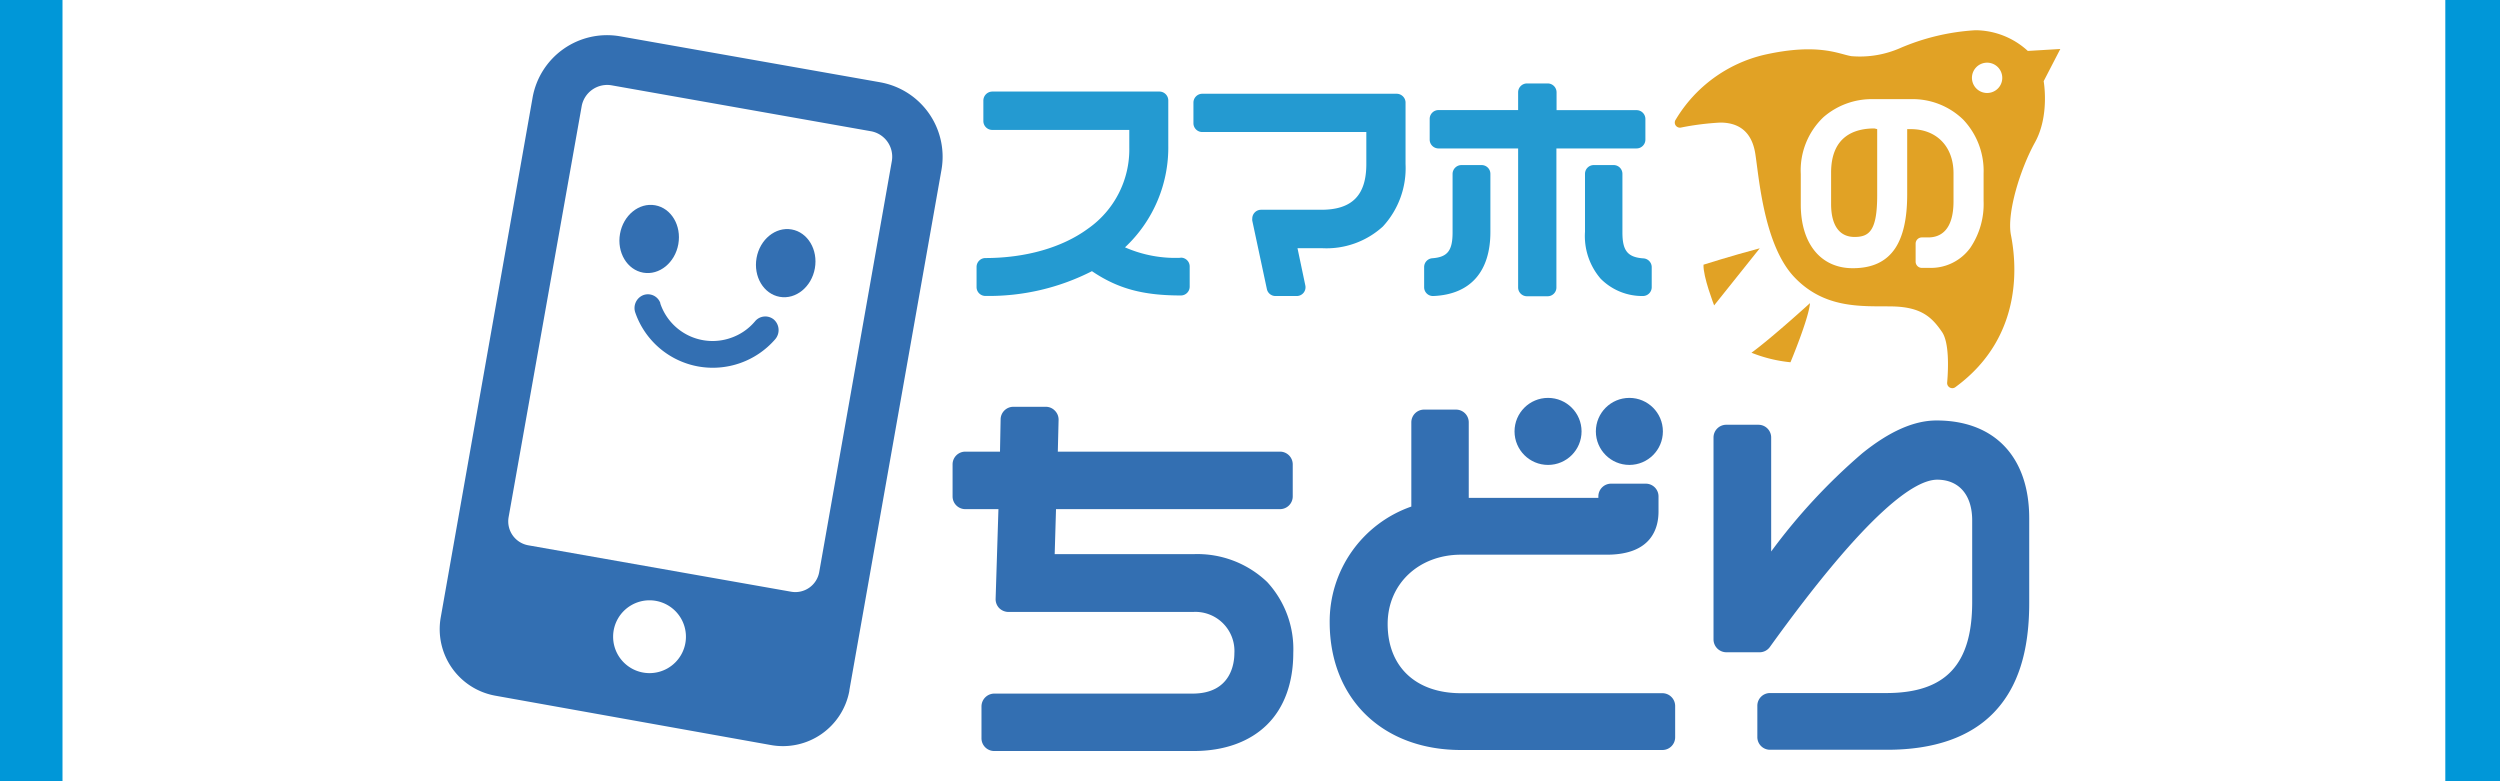 <svg xmlns="http://www.w3.org/2000/svg" viewBox="0 0 320 100"><defs><style>.cls-1{fill:#fff;}.cls-2{fill:#336fb2;}.cls-3{fill:#249ad1;}.cls-4{fill:#e1a225;}.cls-5{fill:#0097d8;}</style></defs><g id="&#x30EC;&#x30A4;&#x30E4;&#x30FC;_2" data-name="&#x30EC;&#x30A4;&#x30E4;&#x30FC; 2"><rect class="cls-1" width="320" height="100"></rect><path class="cls-2" d="M152.79,70.93H135l.17-5.76h28.67a1.63,1.63,0,0,0,1.63-1.63v-4.1a1.63,1.63,0,0,0-1.63-1.63H135.4l.1-4.07a1.62,1.62,0,0,0-.47-1.17,1.59,1.59,0,0,0-1.17-.5h-4.15a1.63,1.63,0,0,0-1.63,1.58L128,57.81h-4.44a1.63,1.63,0,0,0-1.63,1.63v4.1a1.63,1.63,0,0,0,1.63,1.63h4.24l-.36,11.47a1.64,1.64,0,0,0,.45,1.19,1.71,1.71,0,0,0,1.17.5h23.64A5,5,0,0,1,158,83.62c0,1.21-.38,5.16-5.35,5.16H127.26a1.65,1.65,0,0,0-1.63,1.64V94.5a1.63,1.63,0,0,0,1.63,1.63h25.53c3.89,0,7.13-1.16,9.36-3.34s3.39-5.39,3.39-9.22a12.65,12.65,0,0,0-3.34-9.07A12.93,12.93,0,0,0,152.79,70.93Z" transform="translate(0)"></path><path class="cls-2" d="M212.8,88.73H187c-5.78,0-9.38-3.39-9.38-8.86,0-5.14,4-8.87,9.38-8.87h18.68c5.77,0,6.61-3.46,6.61-5.52V63.54a1.63,1.63,0,0,0-1.63-1.63h-4.44a1.63,1.63,0,0,0-1.63,1.63v.19H188V54.06a1.63,1.63,0,0,0-1.63-1.63h-4.09a1.63,1.63,0,0,0-1.63,1.63V64.84a15.58,15.58,0,0,0-10.45,14.89C170.24,89.47,177,96,187,96H212.8a1.63,1.63,0,0,0,1.62-1.63h0v-4A1.64,1.64,0,0,0,212.8,88.73Z" transform="translate(0)"></path><path class="cls-2" d="M247.88,53.82c-2.87,0-6,1.37-9.51,4.2a75.42,75.42,0,0,0-11.66,12.57V56a1.63,1.63,0,0,0-1.63-1.63H221A1.63,1.63,0,0,0,219.33,56h0V81.85A1.65,1.65,0,0,0,221,83.49h4.17a1.62,1.62,0,0,0,1.37-.67c12.74-17.7,18.68-21.42,21.42-21.42s4.48,1.9,4.48,5.21V77.06c0,8-3.39,11.65-11,11.65H226.56a1.62,1.62,0,0,0-1.62,1.63v4a1.62,1.62,0,0,0,1.62,1.63h15c6,0,10.62-1.61,13.66-4.77s4.52-7.74,4.52-14V66.31C259.73,58.49,255.3,53.82,247.88,53.82Z" transform="translate(0)"></path><circle class="cls-2" cx="208.56" cy="55.22" r="4.29"></circle><circle class="cls-2" cx="198.15" cy="55.22" r="4.29"></circle><path class="cls-3" d="M151.07,33A16,16,0,0,1,144,31.66a17.51,17.51,0,0,0,5.54-13.1v-5.7a1.14,1.14,0,0,0-1.13-1.14H127a1.16,1.16,0,0,0-1.13,1.14V15.5A1.14,1.14,0,0,0,127,16.63h17.55v2.25a12.38,12.38,0,0,1-5.29,10.39c-3.31,2.43-8,3.76-13.16,3.76A1.14,1.14,0,0,0,125,34.16v2.6a1.13,1.13,0,0,0,1.13,1.12,29,29,0,0,0,13.64-3.17c3.31,2.24,6.53,3.11,11.38,3.11a1.13,1.13,0,0,0,1.13-1.12h0V34.08a1.13,1.13,0,0,0-1.15-1.1Z" transform="translate(0)"></path><path class="cls-3" d="M178.77,12H153.89a1.14,1.14,0,0,0-1.13,1.13v2.65a1.13,1.13,0,0,0,1.13,1.12h21V21c0,4-1.83,5.85-5.77,5.85h-7.72A1.13,1.13,0,0,0,160.29,28a1,1,0,0,0,0,.24L162.16,37a1.12,1.12,0,0,0,1.1.89H166a1.12,1.12,0,0,0,1.08-1.36l-1-4.76h3.15A10.72,10.72,0,0,0,177,29a11,11,0,0,0,2.91-8V13.07A1.15,1.15,0,0,0,178.77,12Z" transform="translate(0)"></path><path class="cls-3" d="M189.63,21.13h-2.57a1.14,1.14,0,0,0-1.13,1.13v7.49c0,2.36-.66,3.17-2.64,3.31a1.13,1.13,0,0,0-1,1.12v2.57a1.12,1.12,0,0,0,1.11,1.14h.1c4.71-.21,7.27-3.12,7.27-8.2V22.26A1.12,1.12,0,0,0,189.63,21.13Z" transform="translate(0)"></path><path class="cls-3" d="M210.32,33.07h0c-2-.15-2.65-1-2.65-3.31v-7.5a1.12,1.12,0,0,0-1.13-1.13H204a1.12,1.12,0,0,0-1.12,1.13v7.41a8.36,8.36,0,0,0,2,6,7.48,7.48,0,0,0,5.37,2.22h.05a1.13,1.13,0,0,0,1.12-1.13V34.2A1.13,1.13,0,0,0,210.32,33.07Z" transform="translate(0)"></path><path class="cls-3" d="M210.61,17.87V15.22a1.13,1.13,0,0,0-1.13-1.12H199.24V11.81a1.14,1.14,0,0,0-1.13-1.13h-2.65a1.14,1.14,0,0,0-1.14,1.13h0v2.28H184.11A1.13,1.13,0,0,0,183,15.21v2.65A1.13,1.13,0,0,0,184.11,19h10.21V36.8a1.13,1.13,0,0,0,1.13,1.12h2.65a1.12,1.12,0,0,0,1.12-1.12V19h10.25a1.13,1.13,0,0,0,1.14-1.11Z" transform="translate(0)"></path><path class="cls-4" d="M263.72,6.27l-4.16.25a10,10,0,0,0-6.7-2.65,28.63,28.63,0,0,0-9.72,2.32,12.86,12.86,0,0,1-6.15,1c-1.54-.23-4.18-1.74-11.14-.18A18,18,0,0,0,214.5,15.3a.65.65,0,0,0,.15.92.67.67,0,0,0,.55.1,34.77,34.77,0,0,1,5-.63c2.1,0,4,.92,4.48,4s1.11,11.7,5,15.79,8.65,3.69,12.41,3.74,5.15,1.32,6.48,3.26c.92,1.32.83,4.56.67,6.45a.66.66,0,0,0,.56.75.65.65,0,0,0,.52-.15c9.11-6.68,7.63-16.65,7.08-19.45s1.18-8.43,3.08-11.86,1.11-7.83,1.11-7.83Zm-9.08,5.61a1.94,1.94,0,1,1,1.63-2.19,1.93,1.93,0,0,1-1.63,2.19Z" transform="translate(0)"></path><path class="cls-4" d="M218.05,33.88c-.08,1.51,1.36,5.21,1.36,5.21l5.84-7.31C221.5,32.78,218.05,33.88,218.05,33.88Z" transform="translate(0)"></path><path class="cls-4" d="M229.18,46.37s2.34-5.59,2.5-7.57c0,0-4.91,4.47-7.49,6.35A18.31,18.31,0,0,0,229.18,46.37Z" transform="translate(0)"></path><path class="cls-1" d="M251.28,15.3a9.3,9.3,0,0,0-6.68-2.61h-4.85A9.42,9.42,0,0,0,233.4,15a9.39,9.39,0,0,0-2.9,7.27v3.91c0,5,2.55,8.15,6.65,8.15,2.51,0,4.3-.84,5.45-2.57,1-1.53,1.52-3.77,1.52-6.86V16.53h.46c3.3,0,5.47,2.22,5.47,5.65v3.58c0,3.81-1.75,4.63-3.23,4.63H246a.8.8,0,0,0-.8.8h0v2.3a.8.8,0,0,0,.8.8h1a6.23,6.23,0,0,0,5.2-2.57,10,10,0,0,0,1.7-6V22.21A9.53,9.53,0,0,0,251.28,15.3Zm-11,1.23V25c0,4.51-1,5.33-2.9,5.33s-3-1.43-3-4.23v-4c0-4.67,3-5.66,5.55-5.66Z" transform="translate(0)"></path><ellipse class="cls-2" cx="83.09" cy="30.59" rx="4.38" ry="3.79" transform="translate(38.5 107.08) rotate(-79.97)"></ellipse><ellipse class="cls-2" cx="100.57" cy="33.68" rx="4.38" ry="3.79" transform="translate(49.89 126.85) rotate(-79.97)"></ellipse><path class="cls-2" d="M89.39,46.91a10.5,10.5,0,0,1-8.06-6.86,1.78,1.78,0,0,1,1-2.27,1.69,1.69,0,0,1,2.19,1s0,0,0,.07a7.06,7.06,0,0,0,9,4.41,7,7,0,0,0,3.13-2.14,1.71,1.71,0,0,1,2.4-.22l0,0a1.8,1.8,0,0,1,.17,2.53A10.57,10.57,0,0,1,89.39,46.91Z" transform="translate(0)"></path><path class="cls-2" d="M112.6,10.52,79.39,4.65A9.68,9.68,0,0,0,68.17,12.5h0L56.41,79.05a8.65,8.65,0,0,0,7,10l35.23,6.31a8.65,8.65,0,0,0,10.08-6.94l0-.07L120.5,21.79a9.68,9.68,0,0,0-7.8-11.25Zm-34.32.4,33.21,5.88a3.31,3.31,0,0,1,2.67,3.79l-9.3,52.63a3.1,3.1,0,0,1-3.59,2.52L67.63,69.8a3.11,3.11,0,0,1-2.53-3.59h0l9.35-52.59A3.32,3.32,0,0,1,78.28,10.92Zm.2,70.55a4.66,4.66,0,1,1,0,.06Z" transform="translate(0)"></path><rect class="cls-5" width="8" height="100"></rect><rect class="cls-5" x="313" width="7" height="100"></rect></g></svg>